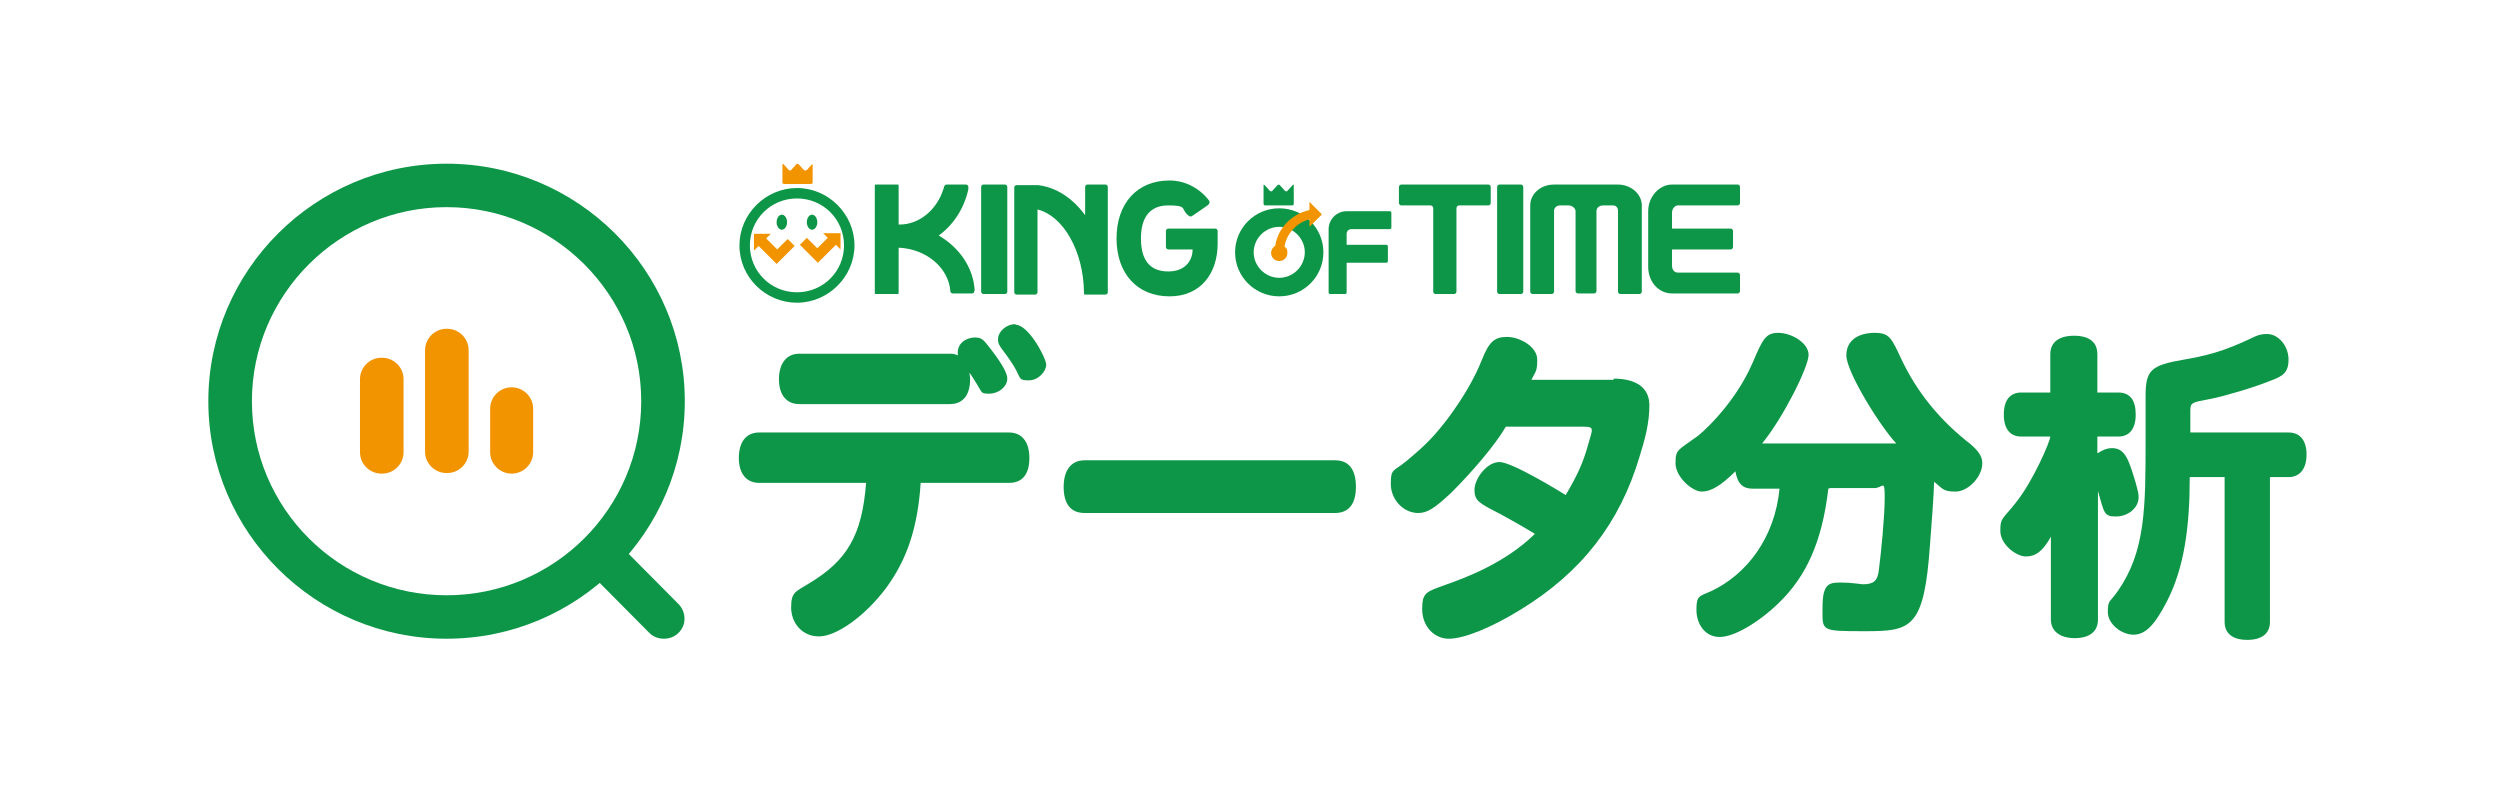 <svg width="168" height="54" viewBox="0 0 168 54" fill="none" xmlns="http://www.w3.org/2000/svg">
<rect width="168" height="54" fill="white"/>
<g clip-path="url(#clip0_21658_34320)">
<path d="M14 26.961C14 35.759 21.185 42.922 30.009 42.922C38.834 42.922 46.019 35.759 46.019 26.961C46.019 18.163 38.834 11 30.009 11C21.185 11 14 18.163 14 26.961ZM16.929 26.961C16.929 19.759 22.825 13.92 30.009 13.92C37.194 13.92 43.09 19.759 43.09 26.961C43.09 34.163 37.233 40.002 30.009 40.002C22.786 40.002 16.929 34.163 16.929 26.961Z" fill="#0D9647"/>
<path d="M44.613 42.922C44.262 42.922 43.91 42.805 43.637 42.533L39.928 38.796C39.381 38.251 39.381 37.355 39.928 36.849C40.474 36.304 41.333 36.304 41.88 36.849L45.589 40.586C46.136 41.131 46.136 42.027 45.589 42.533C45.316 42.805 44.965 42.922 44.613 42.922Z" fill="#0D9647"/>
<path d="M30.048 22.095H30.009C29.211 22.095 28.564 22.74 28.564 23.535V30.348C28.564 31.143 29.211 31.788 30.009 31.788H30.048C30.846 31.788 31.493 31.143 31.493 30.348V23.535C31.493 22.74 30.846 22.095 30.048 22.095Z" fill="#F29300"/>
<path d="M25.675 24.041H25.636C24.838 24.041 24.191 24.686 24.191 25.482V30.387C24.191 31.183 24.838 31.827 25.636 31.827H25.675C26.473 31.827 27.12 31.183 27.12 30.387V25.482C27.12 24.686 26.473 24.041 25.675 24.041Z" fill="#F29300"/>
<path d="M34.383 26.027C35.18 26.027 35.828 26.673 35.828 27.467V30.387C35.828 31.181 35.18 31.827 34.383 31.827C33.587 31.827 32.938 31.181 32.938 30.387V27.467C32.938 26.673 33.587 26.027 34.383 26.027Z" fill="#F29300"/>
<path d="M61.872 32.411C61.677 35.487 60.935 37.628 59.529 39.535C58.124 41.404 56.21 42.766 55.039 42.766C53.867 42.766 53.165 41.832 53.165 40.82C53.165 39.808 53.438 39.769 54.336 39.224C56.952 37.667 57.928 35.954 58.202 32.45H51.017C50.158 32.45 49.65 31.827 49.65 30.776C49.65 29.725 50.119 29.063 51.017 29.063H67.807C68.666 29.063 69.174 29.686 69.174 30.776C69.174 31.866 68.706 32.45 67.807 32.45H61.872V32.411ZM63.825 23.769C63.981 23.769 64.137 23.769 64.371 23.886C64.254 23.029 64.996 22.679 65.504 22.679C66.011 22.679 66.089 22.834 66.636 23.535C67.378 24.509 67.69 25.092 67.69 25.443C67.69 25.988 67.105 26.455 66.48 26.455C65.855 26.455 66.05 26.416 65.465 25.521C65.347 25.326 65.269 25.209 65.152 25.053C65.152 25.209 65.191 25.326 65.191 25.482C65.191 26.533 64.723 27.156 63.825 27.156H53.711C52.852 27.156 52.345 26.533 52.345 25.482C52.345 24.431 52.852 23.769 53.711 23.769H63.825ZM68.237 21.822C69.135 21.822 70.306 24.08 70.306 24.509C70.306 24.937 69.799 25.56 69.135 25.56C68.471 25.56 68.588 25.443 68.276 24.859C68.042 24.431 67.885 24.236 67.651 23.886C67.105 23.185 67.066 23.068 67.066 22.796C67.066 22.29 67.612 21.783 68.237 21.783V21.822Z" fill="#0D9647"/>
<path d="M72.883 34.474C71.946 34.474 71.478 33.852 71.478 32.723C71.478 31.594 71.985 30.932 72.883 30.932H89.713C90.65 30.932 91.118 31.555 91.118 32.723C91.118 33.891 90.611 34.474 89.713 34.474H72.883Z" fill="#0D9647"/>
<path d="M108.417 25.443C109.979 25.443 110.838 26.066 110.838 27.234C110.838 28.401 110.565 29.453 110.174 30.698C108.847 35.136 106.308 38.445 102.169 40.976C100.217 42.182 98.382 42.922 97.367 42.922C96.351 42.922 95.57 42.066 95.57 40.937C95.57 39.808 95.844 39.769 97.132 39.302C98.46 38.834 101.115 37.861 103.146 35.876C102.052 35.214 101.467 34.903 100.764 34.513C99.397 33.813 99.085 33.657 99.085 32.917C99.085 32.178 99.905 31.049 100.764 31.049C101.623 31.049 104.903 33.073 105.215 33.268C105.996 31.944 106.387 31.088 106.699 29.959C106.855 29.453 106.972 29.024 106.972 28.947C106.972 28.713 106.855 28.674 106.387 28.674H101.193C100.49 29.881 98.968 31.672 97.523 33.112C96.391 34.163 95.922 34.474 95.297 34.474C94.321 34.474 93.462 33.579 93.462 32.528C93.462 31.477 93.618 31.71 94.477 31.01C95.844 29.881 96.391 29.297 97.289 28.129C98.304 26.766 99.085 25.443 99.592 24.158C100.061 22.99 100.412 22.64 101.271 22.64C102.13 22.64 103.302 23.302 103.302 24.158C103.302 25.015 103.185 24.937 102.911 25.521H108.456L108.417 25.443Z" fill="#0D9647"/>
<path d="M122.864 32.839C122.435 36.499 121.341 38.757 119.545 40.509C118.178 41.832 116.539 42.805 115.562 42.805C114.586 42.805 114 41.949 114 40.976C114 40.002 114.196 40.08 114.977 39.73C117.398 38.601 119.272 36.109 119.584 32.839H117.788C117.124 32.839 116.773 32.528 116.617 31.672C115.64 32.645 114.977 33.034 114.352 33.034C113.727 33.034 112.595 32.061 112.595 31.127C112.595 30.192 112.751 30.27 114.039 29.336C114.079 29.336 116.499 27.35 117.788 24.353C118.452 22.796 118.647 22.367 119.506 22.367C120.365 22.367 121.537 23.029 121.537 23.847C121.537 24.664 119.818 28.09 118.413 29.803H127.433C126.3 28.596 124.075 24.976 124.075 23.886C124.075 22.796 124.973 22.367 125.988 22.367C127.003 22.367 127.12 22.757 127.784 24.158C128.799 26.299 130.244 28.09 132.118 29.608C132.938 30.231 133.212 30.659 133.212 31.127C133.212 32.022 132.275 33.034 131.416 33.034C130.557 33.034 130.557 32.84 129.971 32.372C129.971 32.995 129.776 35.642 129.697 36.577C129.307 42.221 128.448 42.416 125.363 42.416C122.278 42.416 122.474 42.416 122.474 40.82C122.474 39.224 122.903 39.146 123.684 39.146C124.465 39.146 125.012 39.263 125.207 39.263C125.91 39.263 126.183 39.029 126.261 38.29C126.417 37.083 126.652 34.708 126.652 33.423C126.652 32.139 126.535 32.8 125.949 32.8H122.981L122.864 32.839Z" fill="#0D9647"/>
<path d="M137.819 36.071C137.272 37.044 136.804 37.394 136.14 37.394C135.476 37.394 134.422 36.577 134.422 35.681C134.422 34.786 134.539 34.942 135.437 33.813C136.609 32.372 137.78 29.647 137.78 29.336H135.828C135.086 29.336 134.656 28.83 134.656 27.857C134.656 26.883 135.086 26.377 135.828 26.377H137.78V23.808C137.78 22.99 138.366 22.562 139.381 22.562C140.396 22.562 140.943 22.99 140.943 23.808V26.377H142.348C143.129 26.377 143.52 26.883 143.52 27.857C143.52 28.83 143.09 29.336 142.348 29.336H140.943V30.465C141.372 30.192 141.646 30.114 141.919 30.114C142.817 30.114 143.051 30.893 143.52 32.45C143.676 33.034 143.715 33.151 143.715 33.423C143.715 34.124 143.012 34.708 142.192 34.708C141.372 34.708 141.411 34.474 140.982 32.995V41.638C140.982 42.455 140.396 42.883 139.42 42.883C138.444 42.883 137.819 42.416 137.819 41.638V36.071ZM149.416 32.061H147.151C147.151 35.487 146.761 38.173 145.628 40.392C144.769 42.066 144.145 42.65 143.364 42.65C142.583 42.65 141.646 41.949 141.646 41.131C141.646 40.314 141.763 40.509 142.309 39.73C144.184 37.044 144.184 34.124 144.184 29.414V26.611C144.184 24.859 144.535 24.547 146.8 24.158C148.947 23.808 150.158 23.263 151.564 22.601C151.837 22.484 152.071 22.445 152.345 22.445C153.126 22.445 153.789 23.263 153.789 24.158C153.789 25.054 153.399 25.287 152.54 25.599C151.486 26.027 149.533 26.611 148.557 26.805C147.308 27.039 147.19 27.039 147.19 27.584V29.063H153.789C154.57 29.063 155 29.608 155 30.543C155 31.477 154.57 32.061 153.789 32.061H152.54V41.793C152.54 42.572 151.993 43 151.017 43C150.041 43 149.494 42.572 149.494 41.793V32.061H149.416Z" fill="#0D9647"/>
<path d="M67.534 12.401H66.089C66.011 12.401 65.933 12.479 65.933 12.557V19.603C65.933 19.681 66.011 19.759 66.089 19.759H67.534C67.612 19.759 67.69 19.681 67.69 19.603V12.557C67.69 12.479 67.612 12.401 67.534 12.401Z" fill="#0D9647"/>
<path d="M81.591 15.36H78.507C78.428 15.36 78.35 15.438 78.35 15.516V16.606C78.35 16.684 78.428 16.762 78.507 16.762H80.146C80.146 17.384 79.756 18.241 78.507 18.241C77.257 18.241 76.671 17.462 76.671 16.022C76.671 14.582 77.296 13.803 78.507 13.803C79.717 13.803 79.405 13.998 79.717 14.348C79.717 14.348 79.795 14.426 79.834 14.465C79.834 14.465 79.912 14.504 79.951 14.543H80.068C80.068 14.543 81.162 13.803 81.201 13.764C81.201 13.764 81.24 13.686 81.279 13.647V13.53L81.201 13.414C80.537 12.596 79.6 12.129 78.585 12.129C76.437 12.129 75.031 13.647 75.031 16.022C75.031 18.396 76.437 19.915 78.585 19.915C80.732 19.915 81.826 18.319 81.826 16.372V15.516C81.826 15.438 81.747 15.36 81.669 15.36H81.591Z" fill="#0D9647"/>
<path d="M65.503 19.564C65.425 18.007 64.488 16.645 63.082 15.827C64.058 15.126 64.8 13.998 65.074 12.713V12.557C65.074 12.479 64.996 12.401 64.918 12.401H63.629C63.512 12.401 63.473 12.479 63.434 12.557C63.434 12.635 63.395 12.713 63.395 12.713C62.965 14.075 61.794 15.088 60.466 15.088H60.388V12.479C60.388 12.44 60.388 12.401 60.31 12.401H58.865C58.826 12.401 58.787 12.401 58.787 12.479V19.681C58.787 19.72 58.787 19.759 58.865 19.759H60.31C60.349 19.759 60.388 19.759 60.388 19.681V16.645C62.262 16.723 63.746 18.007 63.863 19.564C63.863 19.642 63.941 19.72 64.019 19.72H65.308C65.386 19.72 65.464 19.681 65.464 19.603V19.526L65.503 19.564Z" fill="#0D9647"/>
<path d="M74.328 12.401H73.078C73 12.401 72.922 12.479 72.922 12.557V14.465C72.102 13.336 71.009 12.596 69.759 12.44H68.314C68.236 12.44 68.158 12.518 68.158 12.596V19.642C68.158 19.72 68.236 19.798 68.314 19.798H69.564C69.642 19.798 69.72 19.72 69.72 19.642V14.075C71.438 14.504 72.805 16.839 72.844 19.642V19.72C72.844 19.772 72.87 19.798 72.922 19.798H74.289C74.367 19.798 74.445 19.72 74.445 19.642V12.557C74.445 12.479 74.367 12.401 74.289 12.401H74.328Z" fill="#0D9647"/>
<path d="M100.06 12.402H94.164C94.086 12.402 94.008 12.479 94.008 12.557V13.647C94.008 13.725 94.086 13.803 94.164 13.803H96.116C96.234 13.803 96.312 13.881 96.312 13.998V19.604C96.312 19.681 96.39 19.759 96.468 19.759H97.717C97.795 19.759 97.874 19.681 97.874 19.604V13.998C97.874 13.881 97.952 13.803 98.069 13.803H100.021C100.099 13.803 100.177 13.725 100.177 13.647V12.557C100.177 12.479 100.099 12.402 100.021 12.402H100.06Z" fill="#0D9647"/>
<path d="M100.763 12.402H102.207C102.285 12.402 102.364 12.479 102.364 12.557V19.604C102.364 19.681 102.285 19.759 102.207 19.759H100.763C100.685 19.759 100.606 19.681 100.606 19.604V12.557C100.606 12.479 100.685 12.402 100.763 12.402Z" fill="#0D9647"/>
<path d="M108.728 12.402H104.433C103.535 12.402 102.832 13.024 102.832 13.803V19.604C102.832 19.681 102.91 19.759 102.988 19.759H104.277C104.355 19.759 104.433 19.681 104.433 19.604V14.153C104.433 13.959 104.628 13.803 104.823 13.803H105.409C105.643 13.803 105.878 13.998 105.878 14.192V19.565C105.878 19.642 105.956 19.72 106.034 19.72H107.127C107.205 19.72 107.283 19.642 107.283 19.565V14.192C107.283 13.959 107.479 13.803 107.752 13.803H108.377C108.611 13.803 108.728 13.959 108.728 14.153V19.604C108.728 19.681 108.806 19.759 108.884 19.759H110.173C110.251 19.759 110.329 19.681 110.329 19.604V13.803C110.329 13.024 109.587 12.402 108.728 12.402Z" fill="#0D9647"/>
<path d="M116.772 12.402H112.36C111.501 12.402 110.759 13.219 110.759 14.192V17.93C110.759 18.942 111.462 19.72 112.36 19.72H116.772C116.85 19.72 116.928 19.642 116.928 19.565V18.475C116.928 18.397 116.85 18.319 116.772 18.319H112.75C112.516 18.319 112.36 18.124 112.36 17.852V16.762H116.304C116.382 16.762 116.46 16.684 116.46 16.606V15.516C116.46 15.438 116.382 15.36 116.304 15.36H112.36V14.27C112.36 14.037 112.555 13.803 112.75 13.803H116.772C116.85 13.803 116.928 13.725 116.928 13.647V12.557C116.928 12.479 116.85 12.402 116.772 12.402Z" fill="#0D9647"/>
<path d="M93.344 14.192H90.494C89.83 14.192 89.283 14.737 89.283 15.399V19.642C89.283 19.72 89.322 19.759 89.4 19.759H90.376C90.455 19.759 90.494 19.72 90.494 19.642V17.657H93.149C93.227 17.657 93.266 17.618 93.266 17.54V16.567C93.266 16.489 93.227 16.45 93.149 16.45H90.494V15.71C90.494 15.555 90.611 15.399 90.806 15.399H93.383C93.461 15.399 93.5 15.36 93.5 15.282V14.309C93.5 14.231 93.461 14.192 93.383 14.192H93.344Z" fill="#0D9647"/>
<path d="M85.105 13.803H86.823C86.902 13.803 86.941 13.764 86.941 13.686V12.441C86.941 12.389 86.915 12.389 86.862 12.441L86.511 12.83C86.472 12.869 86.394 12.869 86.355 12.83L86.004 12.441C85.964 12.402 85.886 12.402 85.847 12.441L85.496 12.83C85.457 12.869 85.379 12.869 85.34 12.83L84.988 12.441C84.949 12.402 84.91 12.402 84.91 12.441V13.686C84.91 13.764 84.949 13.803 85.027 13.803H85.105Z" fill="#0D9647"/>
<path d="M85.965 13.998C84.325 13.998 82.997 15.321 82.997 16.956C82.997 18.591 84.325 19.915 85.965 19.915C87.605 19.915 88.932 18.591 88.932 16.956C88.932 15.321 87.605 13.998 85.965 13.998ZM85.965 18.669C85.028 18.669 84.247 17.89 84.247 16.956C84.247 16.022 85.028 15.243 85.965 15.243C86.902 15.243 87.683 16.022 87.683 16.956C87.683 17.89 86.902 18.669 85.965 18.669Z" fill="#0D9647"/>
<path d="M88.815 14.387L87.995 13.569V14.114C86.785 14.387 85.886 15.321 85.691 16.528C85.535 16.606 85.418 16.8 85.418 16.995C85.418 17.307 85.652 17.54 85.965 17.54C86.277 17.54 86.511 17.307 86.511 16.995C86.511 16.684 86.433 16.684 86.316 16.567C86.472 15.671 87.136 14.971 87.995 14.737V15.243L88.815 14.426V14.387Z" fill="#F29300"/>
<path d="M54.18 11.428C54.141 11.467 54.063 11.467 54.024 11.428L53.672 11.039C53.633 11 53.555 11 53.516 11.039L53.165 11.428C53.126 11.467 53.048 11.467 53.009 11.428L52.657 11.039C52.618 11 52.579 11.039 52.579 11.039V12.246C52.579 12.324 52.618 12.363 52.696 12.363H54.492C54.571 12.363 54.61 12.324 54.61 12.246V11.078C54.61 11.026 54.584 11.026 54.532 11.078L54.18 11.467V11.428Z" fill="#F29300"/>
<path d="M49.69 16.489C49.69 18.63 51.447 20.343 53.555 20.343C55.664 20.343 57.421 18.591 57.421 16.489C57.421 14.387 55.664 12.635 53.555 12.635C51.447 12.635 49.69 14.387 49.69 16.489ZM50.392 16.489C50.392 14.737 51.798 13.336 53.555 13.336C55.312 13.336 56.718 14.737 56.718 16.489C56.718 18.241 55.312 19.642 53.555 19.642C51.798 19.642 50.392 18.241 50.392 16.489Z" fill="#0D9647"/>
<path d="M54.219 14.932C54.219 15.204 54.375 15.438 54.57 15.438C54.765 15.438 54.922 15.204 54.922 14.932C54.922 14.659 54.765 14.426 54.57 14.426C54.375 14.426 54.219 14.659 54.219 14.932Z" fill="#0D9647"/>
<path d="M52.891 14.932C52.891 15.204 52.735 15.438 52.54 15.438C52.345 15.438 52.188 15.204 52.188 14.932C52.188 14.659 52.345 14.426 52.54 14.426C52.735 14.426 52.891 14.659 52.891 14.932Z" fill="#0D9647"/>
<path d="M52.189 16.723C51.916 16.45 51.486 16.022 51.486 16.022L51.798 15.71H50.666V16.839L50.978 16.528L52.189 17.735L53.399 16.528L52.931 16.061C52.931 16.061 52.501 16.489 52.228 16.762L52.189 16.723Z" fill="#F29300"/>
<path d="M56.445 15.671H55.313L55.625 15.983C55.625 15.983 55.196 16.411 54.922 16.684C54.649 16.411 54.219 15.983 54.219 15.983L53.751 16.45L54.961 17.657L56.172 16.45L56.484 16.762V15.633L56.445 15.671Z" fill="#F29300"/>
</g>
<defs>
<clipPath id="clip0_21658_34320">
<rect width="141" height="32" fill="white" transform="translate(14 11)"/>
</clipPath>
</defs>
</svg>
